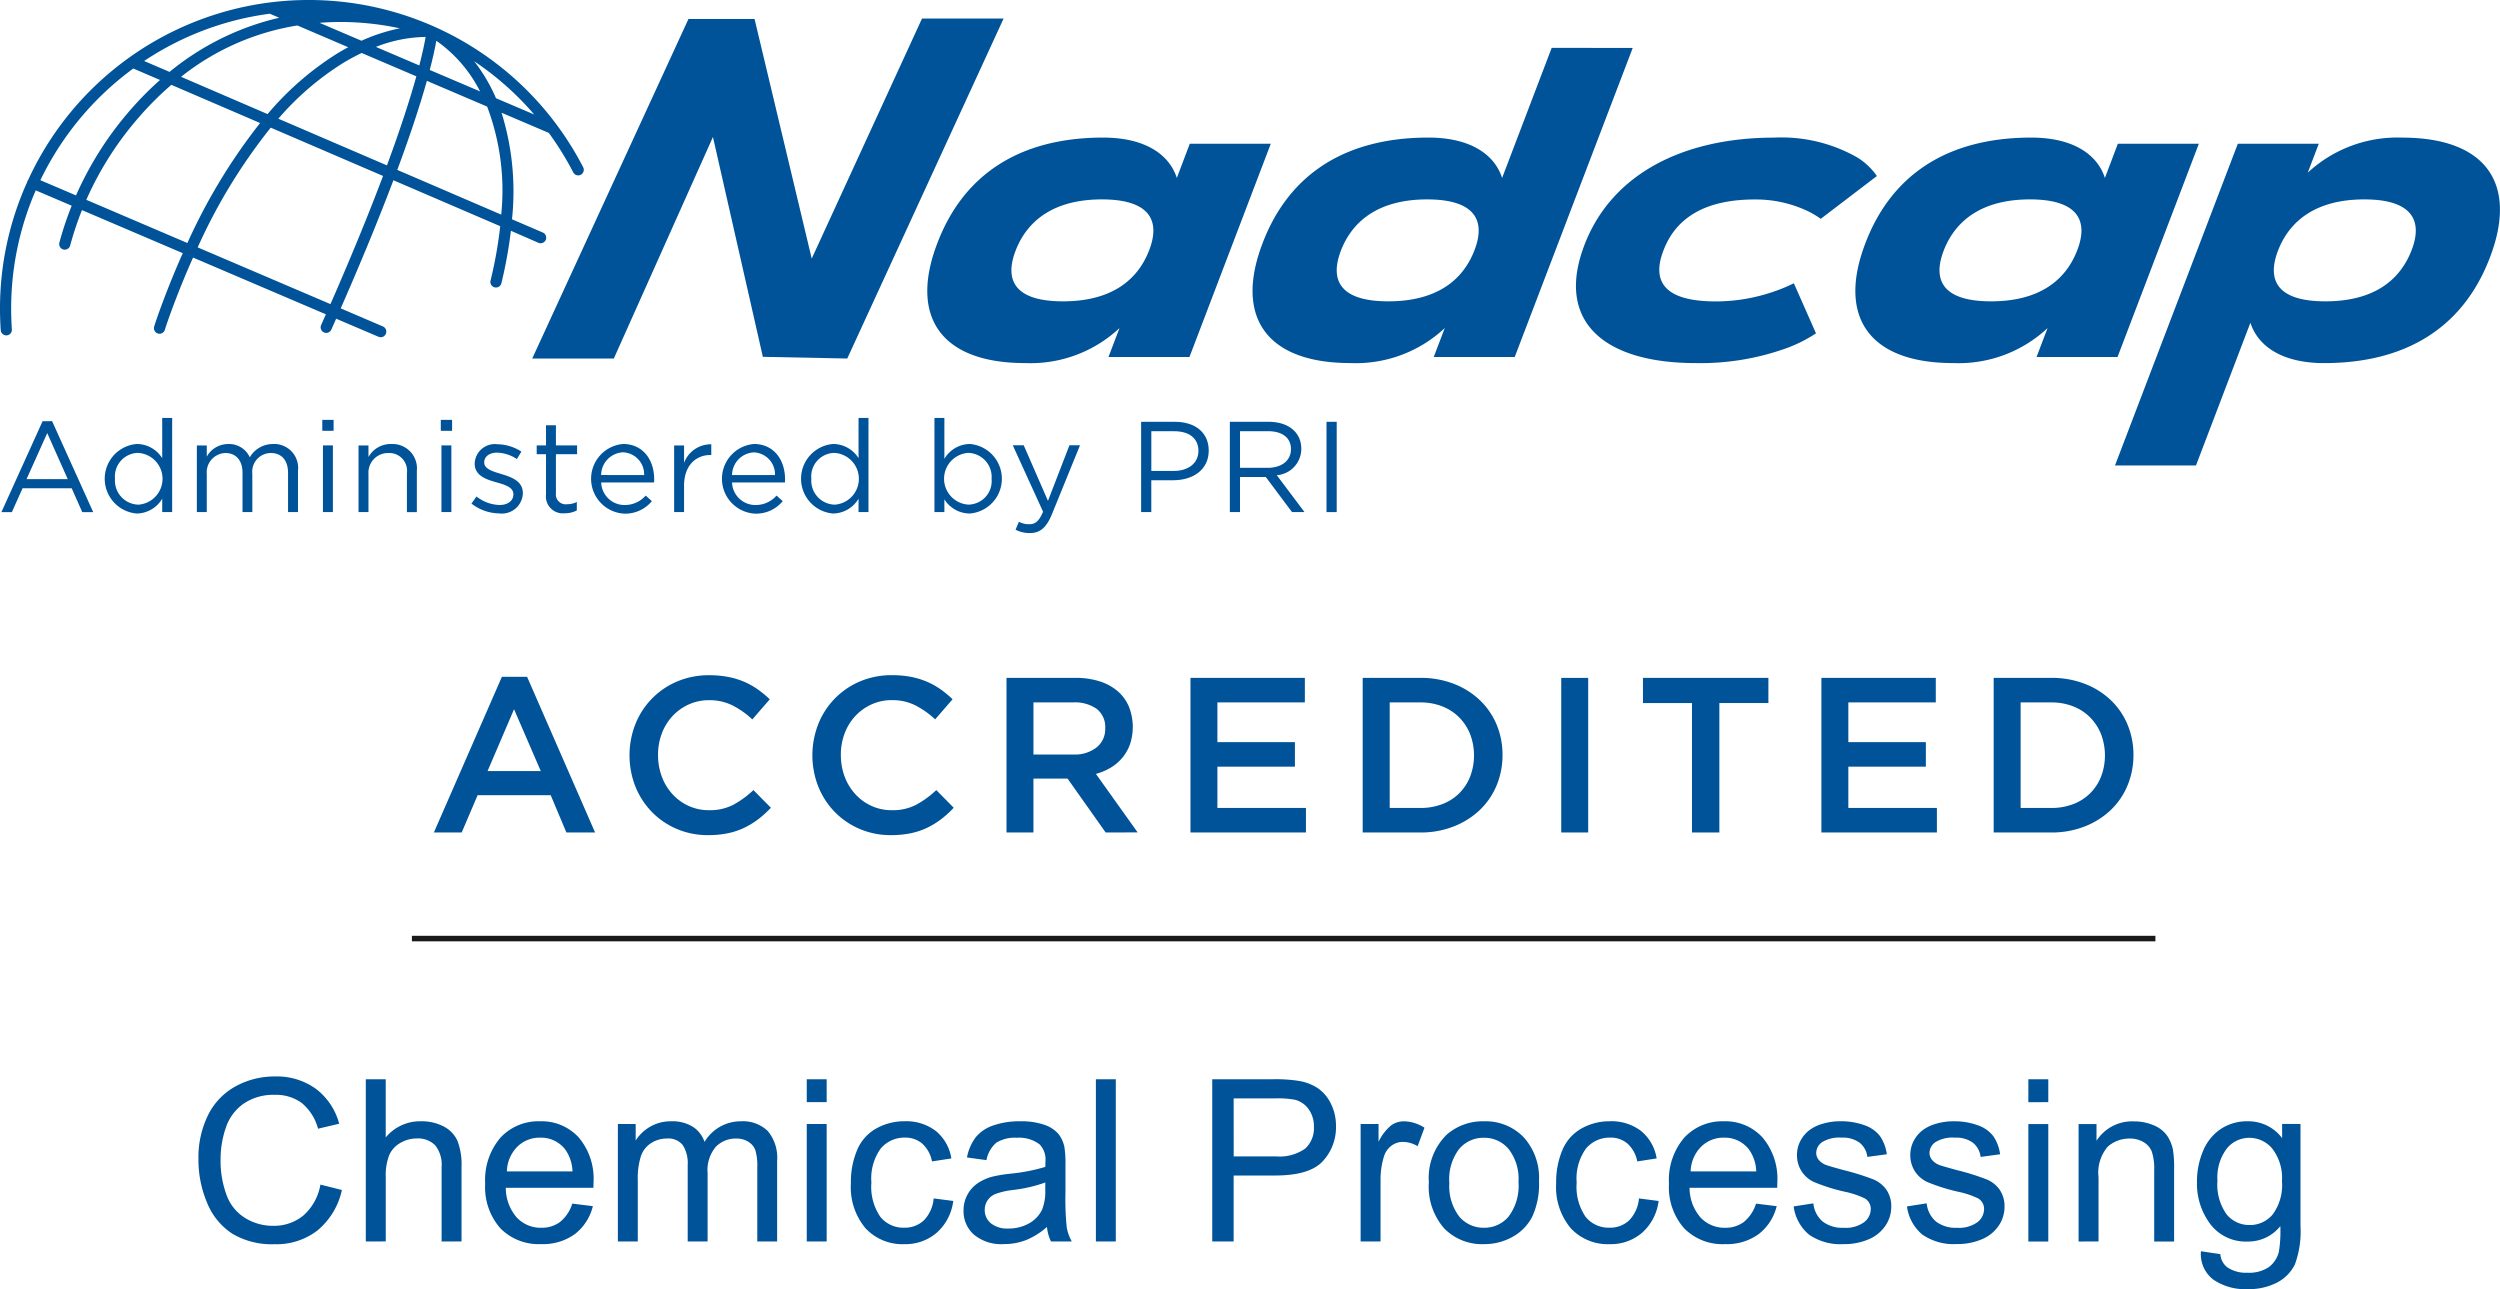 <svg xmlns="http://www.w3.org/2000/svg" xmlns:xlink="http://www.w3.org/1999/xlink" width="221.316" height="114.123" viewBox="0 0 221.316 114.123">
  <defs>
    <clipPath id="clip-path">
      <rect id="Rettangolo_2270" data-name="Rettangolo 2270" width="221.316" height="83.33" fill="none"/>
    </clipPath>
  </defs>
  <g id="Raggruppa_3017" data-name="Raggruppa 3017" transform="translate(-9799 -23.002)">
    <g id="Raggruppa_3015" data-name="Raggruppa 3015" transform="translate(9799 23.002)">
      <path id="Tracciato_8824" data-name="Tracciato 8824" d="M4.2,43.8l1.815,4.078H2.368Zm-.412-1.05L.142,50.8h.925l.948-2.113H6.365L7.3,50.8h.97L4.63,42.745Z" transform="translate(-0.018 -5.462)" fill="#005398"/>
      <g id="Raggruppa_3014" data-name="Raggruppa 3014" transform="translate(0 0)">
        <g id="Raggruppa_3013" data-name="Raggruppa 3013" clip-path="url(#clip-path)">
          <path id="Tracciato_8825" data-name="Tracciato 8825" d="M15.719,50.754V49.566a2.654,2.654,0,0,1-2.262,1.313,3.088,3.088,0,0,1,0-6.154,2.665,2.665,0,0,1,2.262,1.255V42.417H16.6v8.337Zm-2.1-5.241A2.087,2.087,0,0,0,11.539,47.8a2.129,2.129,0,0,0,2.079,2.295,2.295,2.295,0,0,0,0-4.578" transform="translate(-1.359 -5.42)" fill="#005398"/>
          <path id="Tracciato_8826" data-name="Tracciato 8826" d="M26.74,45.063a2.122,2.122,0,0,1,2.193,2.375v3.654h-.88V47.643c0-1.142-.57-1.781-1.53-1.781a1.654,1.654,0,0,0-1.633,1.827v3.4h-.868V47.62c0-1.108-.583-1.758-1.519-1.758a1.711,1.711,0,0,0-1.645,1.861v3.369H19.98v-5.9h.878v.993a2.159,2.159,0,0,1,1.908-1.118,2.006,2.006,0,0,1,1.9,1.176,2.354,2.354,0,0,1,2.079-1.176" transform="translate(-2.553 -5.758)" fill="#005398"/>
          <path id="Tracciato_8827" data-name="Tracciato 8827" d="M32.712,42.614h1v.97h-1Zm.058,2.261h.879v5.9H32.77Z" transform="translate(-4.18 -5.445)" fill="#005398"/>
          <path id="Tracciato_8828" data-name="Tracciato 8828" d="M37.268,51.092h-.879v-5.9h.879v1.028a2.235,2.235,0,0,1,2.021-1.153,2.157,2.157,0,0,1,2.262,2.364v3.665h-.879V47.643a1.573,1.573,0,0,0-1.634-1.781,1.737,1.737,0,0,0-1.77,1.85Z" transform="translate(-4.649 -5.758)" fill="#005398"/>
          <path id="Tracciato_8829" data-name="Tracciato 8829" d="M44.738,42.614h1v.97h-1Zm.057,2.261h.879v5.9h-.879Z" transform="translate(-5.716 -5.445)" fill="#005398"/>
          <path id="Tracciato_8830" data-name="Tracciato 8830" d="M50.295,51.209a4.064,4.064,0,0,1-2.444-.868l.446-.628a3.448,3.448,0,0,0,2.044.754c.708,0,1.222-.365,1.222-.937v-.022c0-.595-.7-.823-1.473-1.04-.925-.263-1.953-.583-1.953-1.668v-.023a1.787,1.787,0,0,1,2.01-1.69,4.04,4.04,0,0,1,2.124.652l-.4.662a3.339,3.339,0,0,0-1.747-.57c-.7,0-1.143.365-1.143.856v.024c0,.559.731.776,1.519,1.016.914.274,1.9.628,1.9,1.69v.024a1.859,1.859,0,0,1-2.1,1.77" transform="translate(-6.114 -5.761)" fill="#005398"/>
          <path id="Tracciato_8831" data-name="Tracciato 8831" d="M56.174,49.17a.873.873,0,0,0,.993.982,1.85,1.85,0,0,0,.857-.2V50.7a2.223,2.223,0,0,1-1.062.251,1.5,1.5,0,0,1-1.667-1.668V45.722h-.823v-.777h.823V43.164h.879v1.781h1.873v.777H56.174Z" transform="translate(-6.96 -5.515)" fill="#005398"/>
          <path id="Tracciato_8832" data-name="Tracciato 8832" d="M62.963,50.464a2.443,2.443,0,0,0,1.861-.834l.549.491a3.051,3.051,0,0,1-2.433,1.108,3.09,3.09,0,0,1-.114-6.166c1.747,0,2.752,1.392,2.752,3.129a2.411,2.411,0,0,1-.011.274H60.885a2.069,2.069,0,0,0,2.079,2m1.724-2.65A1.945,1.945,0,0,0,62.8,45.8a2.036,2.036,0,0,0-1.919,2.01Z" transform="translate(-7.665 -5.758)" fill="#005398"/>
          <path id="Tracciato_8833" data-name="Tracciato 8833" d="M69.3,51.095h-.879v-5.9H69.3v1.542a2.531,2.531,0,0,1,2.409-1.645v.948h-.068c-1.29,0-2.341.925-2.341,2.707Z" transform="translate(-8.742 -5.761)" fill="#005398"/>
          <path id="Tracciato_8834" data-name="Tracciato 8834" d="M76.245,50.464a2.444,2.444,0,0,0,1.861-.834l.548.491a3.048,3.048,0,0,1-2.432,1.108,3.09,3.09,0,0,1-.114-6.166c1.747,0,2.752,1.392,2.752,3.129a2.411,2.411,0,0,1-.011.274H74.167a2.068,2.068,0,0,0,2.078,2m1.724-2.65a1.944,1.944,0,0,0-1.884-2.01,2.034,2.034,0,0,0-1.918,2.01Z" transform="translate(-9.362 -5.758)" fill="#005398"/>
          <path id="Tracciato_8835" data-name="Tracciato 8835" d="M86.393,50.754V49.566a2.654,2.654,0,0,1-2.262,1.313,3.088,3.088,0,0,1,0-6.154,2.665,2.665,0,0,1,2.262,1.255V42.417h.879v8.337Zm-2.1-5.241A2.087,2.087,0,0,0,82.213,47.8a2.129,2.129,0,0,0,2.079,2.295,2.295,2.295,0,0,0,0-4.578" transform="translate(-10.389 -5.42)" fill="#005398"/>
          <path id="Tracciato_8836" data-name="Tracciato 8836" d="M97.982,50.879a2.663,2.663,0,0,1-2.262-1.255v1.13h-.879V42.417h.879v3.621a2.653,2.653,0,0,1,2.262-1.313,3.088,3.088,0,0,1,0,6.154m-.16-5.366a2.295,2.295,0,0,0,0,4.578A2.087,2.087,0,0,0,99.9,47.807a2.129,2.129,0,0,0-2.079-2.295" transform="translate(-12.118 -5.42)" fill="#005398"/>
          <path id="Tracciato_8837" data-name="Tracciato 8837" d="M106.255,51.3c-.5,1.221-1.073,1.667-1.964,1.667a2.676,2.676,0,0,1-1.255-.3l.3-.7a1.852,1.852,0,0,0,.925.217c.526,0,.857-.274,1.211-1.108l-2.683-5.881h.97l2.147,4.921,1.9-4.921h.936Z" transform="translate(-13.133 -5.776)" fill="#005398"/>
          <path id="Tracciato_8838" data-name="Tracciato 8838" d="M118.659,47.984h-1.941V50.8h-.9V42.811h2.993c1.8,0,2.992.959,2.992,2.546,0,1.736-1.439,2.627-3.141,2.627m.08-4.34h-2.021v3.517h1.976c1.325,0,2.193-.707,2.193-1.77,0-1.153-.857-1.747-2.147-1.747" transform="translate(-14.798 -5.47)" fill="#005398"/>
          <path id="Tracciato_8839" data-name="Tracciato 8839" d="M130.323,50.8,128.005,47.7h-2.284V50.8h-.9V42.811h3.437c1.758,0,2.889.947,2.889,2.386a2.342,2.342,0,0,1-2.17,2.341l2.455,3.266Zm-2.135-7.16h-2.467v3.244h2.455c1.2,0,2.056-.617,2.056-1.656,0-.993-.754-1.587-2.045-1.587" transform="translate(-15.948 -5.47)" fill="#005398"/>
          <rect id="Rettangolo_2268" data-name="Rettangolo 2268" width="0.902" height="7.993" transform="translate(117.431 37.341)" fill="#005398"/>
          <path id="Tracciato_8840" data-name="Tracciato 8840" d="M88.525,1.883,78.761,23.132,73.7,1.923H67.849L54.018,31.979h7.224l8.774-19.61L74.435,31.83l7.472.149,13.842-30.1Z" transform="translate(-6.902 -0.241)" fill="#005398"/>
          <path id="Tracciato_8841" data-name="Tracciato 8841" d="M34.158,29.554A.5.5,0,0,0,33.9,28.9l-3.738-1.6c.283-.646.562-1.286.83-1.911l.336-.782c1.42-3.325,2.567-6.19,3.5-8.65l9.455,4.067a37.882,37.882,0,0,1-.855,4.81.494.494,0,1,0,.96.233,39.094,39.094,0,0,0,.84-4.637L47.678,21.5a.495.495,0,0,0,.391-.909l-2.743-1.179A23.431,23.431,0,0,0,44.4,9.979l4.183,1.786a26.718,26.718,0,0,1,2.164,3.494.494.494,0,1,0,.878-.454A27.331,27.331,0,0,0,2.507,15.9a.453.453,0,0,0-.091.195A27.169,27.169,0,0,0,0,27.329c0,.633.022,1.273.065,1.9a.494.494,0,0,0,.492.461l.035,0a.494.494,0,0,0,.459-.527c-.041-.605-.063-1.223-.063-1.833A26.19,26.19,0,0,1,3.164,16.852l3.183,1.359A29.485,29.485,0,0,0,5.256,21.48a.5.5,0,0,0,.349.606.5.5,0,0,0,.129.017.5.5,0,0,0,.477-.365A28.369,28.369,0,0,1,7.256,18.6l8.925,3.812c-.778,1.744-1.457,3.451-2.04,5.052-.173.474-.338.959-.491,1.438a.5.5,0,0,0,.321.621.482.482,0,0,0,.151.024.493.493,0,0,0,.47-.345c.149-.467.31-.938.479-1.4.577-1.584,1.249-3.275,2.019-5l11.761,5.024q-.209.472-.422.949a.494.494,0,0,0,.25.652.484.484,0,0,0,.2.044.494.494,0,0,0,.452-.293q.216-.484.428-.964l3.75,1.6a.493.493,0,0,0,.649-.261m.1-14.91L24.64,10.508a25.165,25.165,0,0,1,5.619-4.859,18.357,18.357,0,0,1,1.759-.959l4.841,2.068c-.517,1.856-1.331,4.437-2.605,7.886M30.828,4.182c-.328.174-.662.364-1,.571A26.3,26.3,0,0,0,23.688,10.1L16.027,6.8a22.164,22.164,0,0,1,10.3-4.545ZM47.3,10.141,43.909,8.694a15.455,15.455,0,0,0-.82-1.628,14.249,14.249,0,0,0-1.113-1.644,26.189,26.189,0,0,1,5.321,4.72M38.627,3.608A12.2,12.2,0,0,1,42.5,8.093l-4.456-1.9c.315-1.2.488-2.044.581-2.582m4.5,5.825A20.971,20.971,0,0,1,44.371,19l-9.2-3.959c1.269-3.424,2.09-6,2.618-7.884Zm-6-3.64L33.277,4.153a12.448,12.448,0,0,1,4.4-.883c-.078.47-.238,1.287-.558,2.523M35.4,2.507a15.8,15.8,0,0,0-3.4,1.1L28.285,2.02c.371-.028.744-.051,1.121-.062a25,25,0,0,1,5.991.549M23.881,1.214l.838.358a23.754,23.754,0,0,0-9.71,4.793L12.758,5.4A26.178,26.178,0,0,1,23.881,1.214M6.731,17.3,3.574,15.952A26.515,26.515,0,0,1,11.8,6.064l2.365,1.017a28.326,28.326,0,0,0-2.537,2.554,29.827,29.827,0,0,0-4.9,7.666m9.859,4.211L7.641,17.689a28.855,28.855,0,0,1,4.734-7.4A27.933,27.933,0,0,1,15.168,7.51l7.858,3.381A50.861,50.861,0,0,0,16.59,21.512m12.66,5.408L17.5,21.9a49.394,49.394,0,0,1,6.468-10.6l9.941,4.277c-.925,2.459-2.07,5.324-3.492,8.654l-.334.78q-.4.939-.832,1.914" transform="translate(0 0)" fill="#005398"/>
          <path id="Tracciato_8842" data-name="Tracciato 8842" d="M124.523,14.51l-7.2,18.879h-7.169l.978-2.563a11.518,11.518,0,0,1-8.366,3.1c-7.186,0-10.073-3.826-7.991-9.98,2.335-6.858,7.7-9.981,14.9-9.981,3.735,0,5.861,1.5,6.531,3.574l1.147-3.032Zm-10.77,9.439c1.033-2.653.032-4.512-4.183-4.512-4.234,0-6.595,1.859-7.628,4.512-1.041,2.689-.032,4.512,4.183,4.512,4.234,0,6.587-1.823,7.628-4.512" transform="translate(-12.025 -1.785)" fill="#005398"/>
          <path id="Tracciato_8843" data-name="Tracciato 8843" d="M160.782,4.864,150.336,32.225h-7.169l.978-2.563a11.518,11.518,0,0,1-8.366,3.1c-7.186,0-10.073-3.826-7.991-9.98,2.335-6.858,7.7-9.981,14.9-9.981,3.735,0,5.861,1.5,6.531,3.574l4.389-11.514ZM146.769,22.786c1.033-2.653.032-4.512-4.183-4.512-4.234,0-6.595,1.859-7.628,4.512-1.041,2.689-.032,4.512,4.183,4.512,4.234,0,6.588-1.823,7.628-4.512" transform="translate(-16.243 -0.622)" fill="#005398"/>
          <path id="Tracciato_8844" data-name="Tracciato 8844" d="M181.2,31.294a12.5,12.5,0,0,1-2.622,1.318,22.5,22.5,0,0,1-7.995,1.317c-8.129,0-12.23-3.628-10.054-9.98,2.305-6.714,8.873-9.981,16.967-9.981a13.546,13.546,0,0,1,7.26,1.7,5.706,5.706,0,0,1,1.834,1.7l-4.969,3.79a7.605,7.605,0,0,0-1.513-.848,10.729,10.729,0,0,0-4.338-.866c-4.359,0-6.97,1.606-8.073,4.512-1.121,2.905.289,4.512,4.629,4.512a15.635,15.635,0,0,0,4.914-.795,14.4,14.4,0,0,0,2-.812Z" transform="translate(-20.437 -1.785)" fill="#005398"/>
          <path id="Tracciato_8845" data-name="Tracciato 8845" d="M218.717,14.51l-7.2,18.879h-7.169l.978-2.563a11.518,11.518,0,0,1-8.366,3.1c-7.186,0-10.073-3.826-7.991-9.98,2.335-6.858,7.7-9.981,14.9-9.981,3.735,0,5.861,1.5,6.531,3.574l1.147-3.032Zm-10.77,9.439c1.033-2.653.032-4.512-4.183-4.512-4.234,0-6.595,1.859-7.628,4.512-1.041,2.689-.032,4.512,4.183,4.512,4.234,0,6.588-1.823,7.628-4.512" transform="translate(-24.06 -1.785)" fill="#005398"/>
          <path id="Tracciato_8846" data-name="Tracciato 8846" d="M214.661,42.989,225.534,14.51H232.7l-.978,2.563a11.657,11.657,0,0,1,8.366-3.105c7.185,0,10.072,3.826,7.99,9.981-2.335,6.858-7.7,9.98-14.9,9.98-3.735,0-5.861-1.5-6.531-3.574L221.83,42.989ZM229.1,23.949c-1.04,2.689-.032,4.512,4.184,4.512,4.233,0,6.587-1.823,7.628-4.512,1.033-2.653.031-4.512-4.184-4.512-4.234,0-6.595,1.859-7.628,4.512" transform="translate(-27.427 -1.785)" fill="#005398"/>
          <path id="Tracciato_8847" data-name="Tracciato 8847" d="M58.307,82.473H55.766l-1.388-3.3H47.907l-1.408,3.3H44.036L50.058,68.69h2.228ZM51.132,71.564l-2.345,5.474H53.5Z" transform="translate(-5.626 -8.777)" fill="#005398"/>
          <path id="Tracciato_8848" data-name="Tracciato 8848" d="M75.3,81.271a7.236,7.236,0,0,1-1.241.761,6.245,6.245,0,0,1-1.457.489,8.533,8.533,0,0,1-1.75.167,6.943,6.943,0,0,1-2.775-.548,6.8,6.8,0,0,1-2.2-1.5,6.888,6.888,0,0,1-1.457-2.238,7.579,7.579,0,0,1-.01-5.533A6.82,6.82,0,0,1,68.1,69.09a7.124,7.124,0,0,1,2.855-.557,8.683,8.683,0,0,1,1.71.157,6.983,6.983,0,0,1,1.417.44,6.671,6.671,0,0,1,1.192.675,9.161,9.161,0,0,1,1.035.86l-1.544,1.778a7.7,7.7,0,0,0-1.739-1.231,4.534,4.534,0,0,0-2.092-.469,4.272,4.272,0,0,0-1.808.381,4.464,4.464,0,0,0-1.437,1.036,4.651,4.651,0,0,0-.939,1.534,5.32,5.32,0,0,0-.332,1.9,5.4,5.4,0,0,0,.332,1.907,4.73,4.73,0,0,0,.939,1.553A4.376,4.376,0,0,0,69.125,80.1a4.286,4.286,0,0,0,1.808.382A4.526,4.526,0,0,0,73.083,80a8.47,8.47,0,0,0,1.779-1.3l1.545,1.564A8.918,8.918,0,0,1,75.3,81.271" transform="translate(-8.164 -8.757)" fill="#005398"/>
          <path id="Tracciato_8849" data-name="Tracciato 8849" d="M93.86,81.271a7.236,7.236,0,0,1-1.241.761,6.245,6.245,0,0,1-1.457.489,8.534,8.534,0,0,1-1.75.167,6.943,6.943,0,0,1-2.775-.548,6.8,6.8,0,0,1-2.2-1.5,6.888,6.888,0,0,1-1.457-2.238,7.579,7.579,0,0,1-.01-5.533,6.82,6.82,0,0,1,3.685-3.784,7.124,7.124,0,0,1,2.855-.557,8.683,8.683,0,0,1,1.71.157,6.983,6.983,0,0,1,1.417.44,6.672,6.672,0,0,1,1.192.675,9.159,9.159,0,0,1,1.035.86l-1.544,1.778a7.7,7.7,0,0,0-1.739-1.231,4.534,4.534,0,0,0-2.092-.469,4.272,4.272,0,0,0-1.808.381,4.464,4.464,0,0,0-1.437,1.036,4.652,4.652,0,0,0-.939,1.534,5.32,5.32,0,0,0-.332,1.9,5.4,5.4,0,0,0,.332,1.907,4.73,4.73,0,0,0,.939,1.553A4.376,4.376,0,0,0,87.683,80.1a4.286,4.286,0,0,0,1.808.382A4.526,4.526,0,0,0,91.641,80a8.47,8.47,0,0,0,1.779-1.3l1.545,1.564a8.919,8.919,0,0,1-1.105,1.007" transform="translate(-10.535 -8.757)" fill="#005398"/>
          <path id="Tracciato_8850" data-name="Tracciato 8850" d="M110.932,82.487l-3.373-4.77h-3.02v4.77h-2.385V68.8h6.1a6.942,6.942,0,0,1,2.121.3,4.617,4.617,0,0,1,1.6.861,3.72,3.72,0,0,1,1.007,1.368,4.881,4.881,0,0,1,.107,3.343,3.954,3.954,0,0,1-.674,1.192,4.067,4.067,0,0,1-1.027.88,5.123,5.123,0,0,1-1.32.557l3.695,5.18Zm-.784-10.935a3.345,3.345,0,0,0-2.1-.579H104.54v4.613h3.53a3.142,3.142,0,0,0,2.059-.629,2.071,2.071,0,0,0,.764-1.688,2.041,2.041,0,0,0-.745-1.717" transform="translate(-13.052 -8.791)" fill="#005398"/>
          <path id="Tracciato_8851" data-name="Tracciato 8851" d="M130.952,70.973h-7.742v3.519h6.862v2.169h-6.862v3.656h7.839v2.17H120.826V68.8h10.127Z" transform="translate(-15.438 -8.791)" fill="#005398"/>
          <path id="Tracciato_8852" data-name="Tracciato 8852" d="M150.155,78.333a6.36,6.36,0,0,1-1.5,2.18,7.063,7.063,0,0,1-2.308,1.446,7.927,7.927,0,0,1-2.942.529h-5.1V68.8h5.1a8.087,8.087,0,0,1,2.942.518,6.955,6.955,0,0,1,2.308,1.437,6.405,6.405,0,0,1,1.5,2.17,6.88,6.88,0,0,1,.528,2.7,6.951,6.951,0,0,1-.528,2.708m-2.337-4.543a4.459,4.459,0,0,0-.961-1.482,4.321,4.321,0,0,0-1.5-.982,5.235,5.235,0,0,0-1.961-.352h-2.7v9.343h2.7a5.377,5.377,0,0,0,1.961-.342,4.291,4.291,0,0,0,1.5-.963,4.356,4.356,0,0,0,.961-1.472,5.3,5.3,0,0,0,0-3.75" transform="translate(-17.671 -8.791)" fill="#005398"/>
          <rect id="Rettangolo_2269" data-name="Rettangolo 2269" width="2.385" height="13.684" transform="translate(138.212 60.012)" fill="#005398"/>
          <path id="Tracciato_8853" data-name="Tracciato 8853" d="M173.514,82.488H171.09V71.031h-4.34V68.8h11.105v2.228h-4.341Z" transform="translate(-21.305 -8.791)" fill="#005398"/>
          <path id="Tracciato_8854" data-name="Tracciato 8854" d="M194.988,70.973h-7.742v3.519h6.862v2.169h-6.862v3.656h7.839v2.17H184.861V68.8h10.127Z" transform="translate(-23.619 -8.791)" fill="#005398"/>
          <path id="Tracciato_8855" data-name="Tracciato 8855" d="M214.191,78.333a6.359,6.359,0,0,1-1.495,2.18,7.063,7.063,0,0,1-2.308,1.446,7.927,7.927,0,0,1-2.942.529h-5.1V68.8h5.1a8.087,8.087,0,0,1,2.942.518,6.955,6.955,0,0,1,2.308,1.437,6.4,6.4,0,0,1,1.495,2.17,6.88,6.88,0,0,1,.528,2.7,6.95,6.95,0,0,1-.528,2.708m-2.337-4.543a4.459,4.459,0,0,0-.961-1.482,4.321,4.321,0,0,0-1.5-.982,5.235,5.235,0,0,0-1.961-.352h-2.7v9.343h2.7a5.377,5.377,0,0,0,1.961-.342,4.291,4.291,0,0,0,1.5-.963,4.357,4.357,0,0,0,.961-1.472,5.3,5.3,0,0,0,0-3.75" transform="translate(-25.853 -8.791)" fill="#005398"/>
          <line id="Linea_1084" data-name="Linea 1084" x2="154.345" transform="translate(36.465 83.104)" fill="none" stroke="#1a1818" stroke-miterlimit="10" stroke-width="0.52"/>
        </g>
      </g>
    </g>
    <path id="Tracciato_8856" data-name="Tracciato 8856" d="M11.94-7.174l1.9.48a6.4,6.4,0,0,1-2.15,3.57,5.924,5.924,0,0,1-3.8,1.229A6.821,6.821,0,0,1,4.118-2.84,5.9,5.9,0,0,1,1.9-5.578a9.769,9.769,0,0,1-.759-3.85A8.462,8.462,0,0,1,2-13.341a5.872,5.872,0,0,1,2.439-2.537,7.127,7.127,0,0,1,3.482-.867,5.887,5.887,0,0,1,3.624,1.1A5.7,5.7,0,0,1,13.6-12.562l-1.871.441a4.438,4.438,0,0,0-1.45-2.282,3.863,3.863,0,0,0-2.39-.715,4.643,4.643,0,0,0-2.767.793,4.19,4.19,0,0,0-1.562,2.131A8.577,8.577,0,0,0,3.1-9.437a8.763,8.763,0,0,0,.534,3.2A3.977,3.977,0,0,0,5.3-4.2a4.657,4.657,0,0,0,2.439.676,4.087,4.087,0,0,0,2.7-.921A4.712,4.712,0,0,0,11.94-7.174Zm4.016,5.035V-16.5H17.72v5.152a3.939,3.939,0,0,1,3.115-1.43,4.2,4.2,0,0,1,2.008.455,2.674,2.674,0,0,1,1.22,1.259,5.8,5.8,0,0,1,.367,2.331v6.592H22.666V-8.732a2.724,2.724,0,0,0-.573-1.925,2.131,2.131,0,0,0-1.621-.6A2.859,2.859,0,0,0,19-10.853a2.3,2.3,0,0,0-.984,1.1,5.061,5.061,0,0,0-.294,1.92v5.691ZM34.235-5.49l1.822.225a4.445,4.445,0,0,1-1.6,2.478,4.8,4.8,0,0,1-2.978.882A4.759,4.759,0,0,1,27.863-3.31a5.492,5.492,0,0,1-1.337-3.943,5.748,5.748,0,0,1,1.352-4.075,4.576,4.576,0,0,1,3.507-1.45,4.447,4.447,0,0,1,3.409,1.42,5.643,5.643,0,0,1,1.322,4q0,.157-.01.47H28.348a4,4,0,0,0,.97,2.625,2.886,2.886,0,0,0,2.175.911,2.7,2.7,0,0,0,1.655-.509A3.381,3.381,0,0,0,34.235-5.49ZM28.446-8.34h5.809a3.524,3.524,0,0,0-.666-1.969A2.7,2.7,0,0,0,31.4-11.328a2.8,2.8,0,0,0-2.042.813A3.218,3.218,0,0,0,28.446-8.34Zm9.825,6.2v-10.4h1.577v1.46a3.708,3.708,0,0,1,1.3-1.229A3.66,3.66,0,0,1,43-12.777a3.422,3.422,0,0,1,1.9.48,2.569,2.569,0,0,1,1.043,1.342,3.735,3.735,0,0,1,3.213-1.822,3.167,3.167,0,0,1,2.38.857,3.663,3.663,0,0,1,.833,2.64v7.141H50.613V-8.693a4.825,4.825,0,0,0-.171-1.523,1.475,1.475,0,0,0-.622-.749,1.942,1.942,0,0,0-1.058-.284,2.462,2.462,0,0,0-1.822.73,3.214,3.214,0,0,0-.725,2.336v6.044H44.452V-8.9a2.974,2.974,0,0,0-.431-1.763,1.632,1.632,0,0,0-1.411-.588,2.562,2.562,0,0,0-1.376.392,2.223,2.223,0,0,0-.916,1.146,6.451,6.451,0,0,0-.284,2.175v5.4ZM54.992-14.472V-16.5h1.763v2.028Zm0,12.333v-10.4h1.763v10.4ZM66.227-5.95l1.734.225a4.5,4.5,0,0,1-1.455,2.806A4.238,4.238,0,0,1,63.631-1.9,4.467,4.467,0,0,1,60.2-3.3a5.663,5.663,0,0,1-1.3-4,7.241,7.241,0,0,1,.558-2.948,3.893,3.893,0,0,1,1.7-1.9,5.042,5.042,0,0,1,2.483-.632,4.317,4.317,0,0,1,2.772.857,3.93,3.93,0,0,1,1.381,2.434l-1.714.264a2.847,2.847,0,0,0-.867-1.577,2.243,2.243,0,0,0-1.5-.529,2.737,2.737,0,0,0-2.165.955,4.534,4.534,0,0,0-.833,3.022,4.687,4.687,0,0,0,.8,3.046,2.614,2.614,0,0,0,2.1.95,2.471,2.471,0,0,0,1.734-.637A3.16,3.16,0,0,0,66.227-5.95ZM76.258-3.423a6.565,6.565,0,0,1-1.886,1.175,5.449,5.449,0,0,1-1.944.343,3.782,3.782,0,0,1-2.635-.838,2.764,2.764,0,0,1-.921-2.14,2.847,2.847,0,0,1,.348-1.4,2.879,2.879,0,0,1,.911-1.014A4.284,4.284,0,0,1,71.4-7.87a12.6,12.6,0,0,1,1.567-.264,16.116,16.116,0,0,0,3.144-.607q.01-.362.01-.46a1.947,1.947,0,0,0-.5-1.518,2.951,2.951,0,0,0-2.008-.6,3.114,3.114,0,0,0-1.837.436A2.664,2.664,0,0,0,70.9-9.339l-1.724-.235a4.272,4.272,0,0,1,.774-1.788,3.392,3.392,0,0,1,1.557-1.048,6.947,6.947,0,0,1,2.361-.367,6.248,6.248,0,0,1,2.165.313,2.852,2.852,0,0,1,1.224.789,2.773,2.773,0,0,1,.549,1.2,9.927,9.927,0,0,1,.088,1.626V-6.5a24.954,24.954,0,0,0,.113,3.11,3.924,3.924,0,0,0,.446,1.249H76.611A3.739,3.739,0,0,1,76.258-3.423ZM76.111-7.36a12.936,12.936,0,0,1-2.88.666,6.661,6.661,0,0,0-1.538.353,1.533,1.533,0,0,0-.7.573,1.505,1.505,0,0,0-.245.838,1.5,1.5,0,0,0,.534,1.175,2.3,2.3,0,0,0,1.562.47,3.636,3.636,0,0,0,1.812-.446,2.745,2.745,0,0,0,1.166-1.22,4.259,4.259,0,0,0,.284-1.763Zm4.477,5.221V-16.5h1.763v14.36Zm10.3,0V-16.5H96.3a13.079,13.079,0,0,1,2.184.137,4.327,4.327,0,0,1,1.773.671,3.521,3.521,0,0,1,1.151,1.386,4.4,4.4,0,0,1,.436,1.959,4.414,4.414,0,0,1-1.166,3.1q-1.166,1.269-4.212,1.269H92.783v5.838Zm1.9-7.533H96.5a3.937,3.937,0,0,0,2.615-.686,2.443,2.443,0,0,0,.774-1.93,2.6,2.6,0,0,0-.455-1.543,2.129,2.129,0,0,0-1.2-.847,8.12,8.12,0,0,0-1.773-.127H92.783Zm11.236,7.533v-10.4h1.587v1.577a4.3,4.3,0,0,1,1.122-1.46,1.958,1.958,0,0,1,1.131-.353,3.439,3.439,0,0,1,1.812.568l-.607,1.636a2.523,2.523,0,0,0-1.293-.382,1.679,1.679,0,0,0-1.038.348,1.884,1.884,0,0,0-.656.965,6.868,6.868,0,0,0-.294,2.057v5.446Zm6.044-5.2a5.362,5.362,0,0,1,1.606-4.281,4.841,4.841,0,0,1,3.272-1.156,4.667,4.667,0,0,1,3.507,1.406,5.348,5.348,0,0,1,1.362,3.884,6.882,6.882,0,0,1-.6,3.159,4.265,4.265,0,0,1-1.753,1.788,5.1,5.1,0,0,1-2.513.637,4.676,4.676,0,0,1-3.531-1.4A5.6,5.6,0,0,1,110.062-7.341Zm1.812,0a4.431,4.431,0,0,0,.872,2.993,2.8,2.8,0,0,0,2.194.994,2.778,2.778,0,0,0,2.184-1A4.536,4.536,0,0,0,118-7.4a4.3,4.3,0,0,0-.877-2.924,2.788,2.788,0,0,0-2.18-.994,2.8,2.8,0,0,0-2.194.989A4.411,4.411,0,0,0,111.875-7.341Zm16.79,1.391,1.734.225a4.5,4.5,0,0,1-1.455,2.806A4.238,4.238,0,0,1,126.068-1.9a4.466,4.466,0,0,1-3.433-1.4,5.663,5.663,0,0,1-1.3-4,7.241,7.241,0,0,1,.558-2.948,3.893,3.893,0,0,1,1.7-1.9,5.043,5.043,0,0,1,2.483-.632,4.317,4.317,0,0,1,2.772.857,3.93,3.93,0,0,1,1.381,2.434l-1.714.264a2.847,2.847,0,0,0-.867-1.577,2.243,2.243,0,0,0-1.5-.529,2.737,2.737,0,0,0-2.165.955,4.534,4.534,0,0,0-.833,3.022,4.687,4.687,0,0,0,.8,3.046,2.614,2.614,0,0,0,2.1.95,2.471,2.471,0,0,0,1.734-.637A3.16,3.16,0,0,0,128.664-5.95Zm10.364.46,1.822.225a4.445,4.445,0,0,1-1.6,2.478,4.8,4.8,0,0,1-2.978.882,4.759,4.759,0,0,1-3.619-1.406,5.493,5.493,0,0,1-1.337-3.943,5.748,5.748,0,0,1,1.352-4.075,4.576,4.576,0,0,1,3.507-1.45,4.447,4.447,0,0,1,3.409,1.42,5.643,5.643,0,0,1,1.322,4q0,.157-.01.47h-7.758a4,4,0,0,0,.97,2.625,2.886,2.886,0,0,0,2.175.911,2.7,2.7,0,0,0,1.655-.509A3.381,3.381,0,0,0,139.028-5.49ZM133.239-8.34h5.809a3.524,3.524,0,0,0-.666-1.969,2.7,2.7,0,0,0-2.184-1.019,2.8,2.8,0,0,0-2.042.813A3.218,3.218,0,0,0,133.239-8.34Zm9.12,3.1,1.744-.274a2.437,2.437,0,0,0,.818,1.606,2.851,2.851,0,0,0,1.876.558,2.756,2.756,0,0,0,1.8-.495,1.479,1.479,0,0,0,.588-1.161,1.071,1.071,0,0,0-.519-.94,7.648,7.648,0,0,0-1.8-.6,16.447,16.447,0,0,1-2.689-.847,2.6,2.6,0,0,1-1.136-.989,2.621,2.621,0,0,1-.387-1.4,2.679,2.679,0,0,1,.318-1.288,2.855,2.855,0,0,1,.867-.984,3.634,3.634,0,0,1,1.122-.514,5.333,5.333,0,0,1,1.523-.211,6.021,6.021,0,0,1,2.15.353A2.925,2.925,0,0,1,150-11.47a3.732,3.732,0,0,1,.607,1.611l-1.724.235a1.886,1.886,0,0,0-.681-1.254,2.49,2.49,0,0,0-1.592-.451,2.883,2.883,0,0,0-1.734.4,1.169,1.169,0,0,0-.519.94.973.973,0,0,0,.215.617,1.555,1.555,0,0,0,.676.47q.264.1,1.557.451a21.681,21.681,0,0,1,2.611.818,2.648,2.648,0,0,1,1.161.926A2.584,2.584,0,0,1,151-5.2a2.96,2.96,0,0,1-.514,1.66A3.324,3.324,0,0,1,149-2.33a5.4,5.4,0,0,1-2.194.426,4.888,4.888,0,0,1-3.09-.842A3.918,3.918,0,0,1,142.358-5.245Zm10.031,0,1.744-.274a2.437,2.437,0,0,0,.818,1.606,2.851,2.851,0,0,0,1.876.558,2.756,2.756,0,0,0,1.8-.495,1.479,1.479,0,0,0,.588-1.161,1.071,1.071,0,0,0-.519-.94,7.647,7.647,0,0,0-1.8-.6,16.447,16.447,0,0,1-2.689-.847,2.6,2.6,0,0,1-1.136-.989,2.621,2.621,0,0,1-.387-1.4A2.679,2.679,0,0,1,153-11.068a2.855,2.855,0,0,1,.867-.984,3.635,3.635,0,0,1,1.122-.514,5.334,5.334,0,0,1,1.523-.211,6.021,6.021,0,0,1,2.15.353,2.924,2.924,0,0,1,1.366.955,3.732,3.732,0,0,1,.607,1.611l-1.724.235a1.886,1.886,0,0,0-.681-1.254,2.49,2.49,0,0,0-1.592-.451,2.883,2.883,0,0,0-1.734.4,1.169,1.169,0,0,0-.519.94.973.973,0,0,0,.215.617,1.555,1.555,0,0,0,.676.47q.264.1,1.557.451a21.684,21.684,0,0,1,2.611.818,2.649,2.649,0,0,1,1.161.926,2.584,2.584,0,0,1,.421,1.509,2.96,2.96,0,0,1-.514,1.66,3.324,3.324,0,0,1-1.484,1.2,5.4,5.4,0,0,1-2.194.426,4.888,4.888,0,0,1-3.091-.842A3.918,3.918,0,0,1,152.389-5.245Zm10.746-9.227V-16.5H164.9v2.028Zm0,12.333v-10.4H164.9v10.4Zm4.447,0v-10.4h1.587v1.479a3.74,3.74,0,0,1,3.311-1.714,4.344,4.344,0,0,1,1.729.338,2.72,2.72,0,0,1,1.18.886,3.4,3.4,0,0,1,.549,1.3,10.094,10.094,0,0,1,.1,1.714v6.4h-1.763V-8.467a4.75,4.75,0,0,0-.206-1.611,1.7,1.7,0,0,0-.73-.852,2.321,2.321,0,0,0-1.229-.318,2.857,2.857,0,0,0-1.944.715,3.528,3.528,0,0,0-.818,2.713v5.681Zm10.834.862,1.714.255a1.634,1.634,0,0,0,.6,1.156,2.935,2.935,0,0,0,1.793.49,3.148,3.148,0,0,0,1.891-.49,2.41,2.41,0,0,0,.9-1.371,11.261,11.261,0,0,0,.127-2.263,3.627,3.627,0,0,1-2.88,1.362,3.926,3.926,0,0,1-3.321-1.548A5.96,5.96,0,0,1,178.063-7.4a6.91,6.91,0,0,1,.539-2.748,4.31,4.31,0,0,1,1.562-1.944,4.219,4.219,0,0,1,2.4-.686,3.729,3.729,0,0,1,3.037,1.489v-1.254h1.626V-3.55a8.529,8.529,0,0,1-.495,3.443,3.618,3.618,0,0,1-1.567,1.6,5.432,5.432,0,0,1-2.64.588,4.978,4.978,0,0,1-3.007-.838A2.832,2.832,0,0,1,178.416-1.277Zm1.46-6.25a4.513,4.513,0,0,0,.813,2.988,2.582,2.582,0,0,0,2.038.94,2.606,2.606,0,0,0,2.037-.935,4.366,4.366,0,0,0,.823-2.934,4.266,4.266,0,0,0-.847-2.88,2.62,2.62,0,0,0-2.042-.97,2.545,2.545,0,0,0-2,.955A4.241,4.241,0,0,0,179.876-7.527Z" transform="translate(9815.427 135.043)" fill="#005398"/>
  </g>
</svg>
